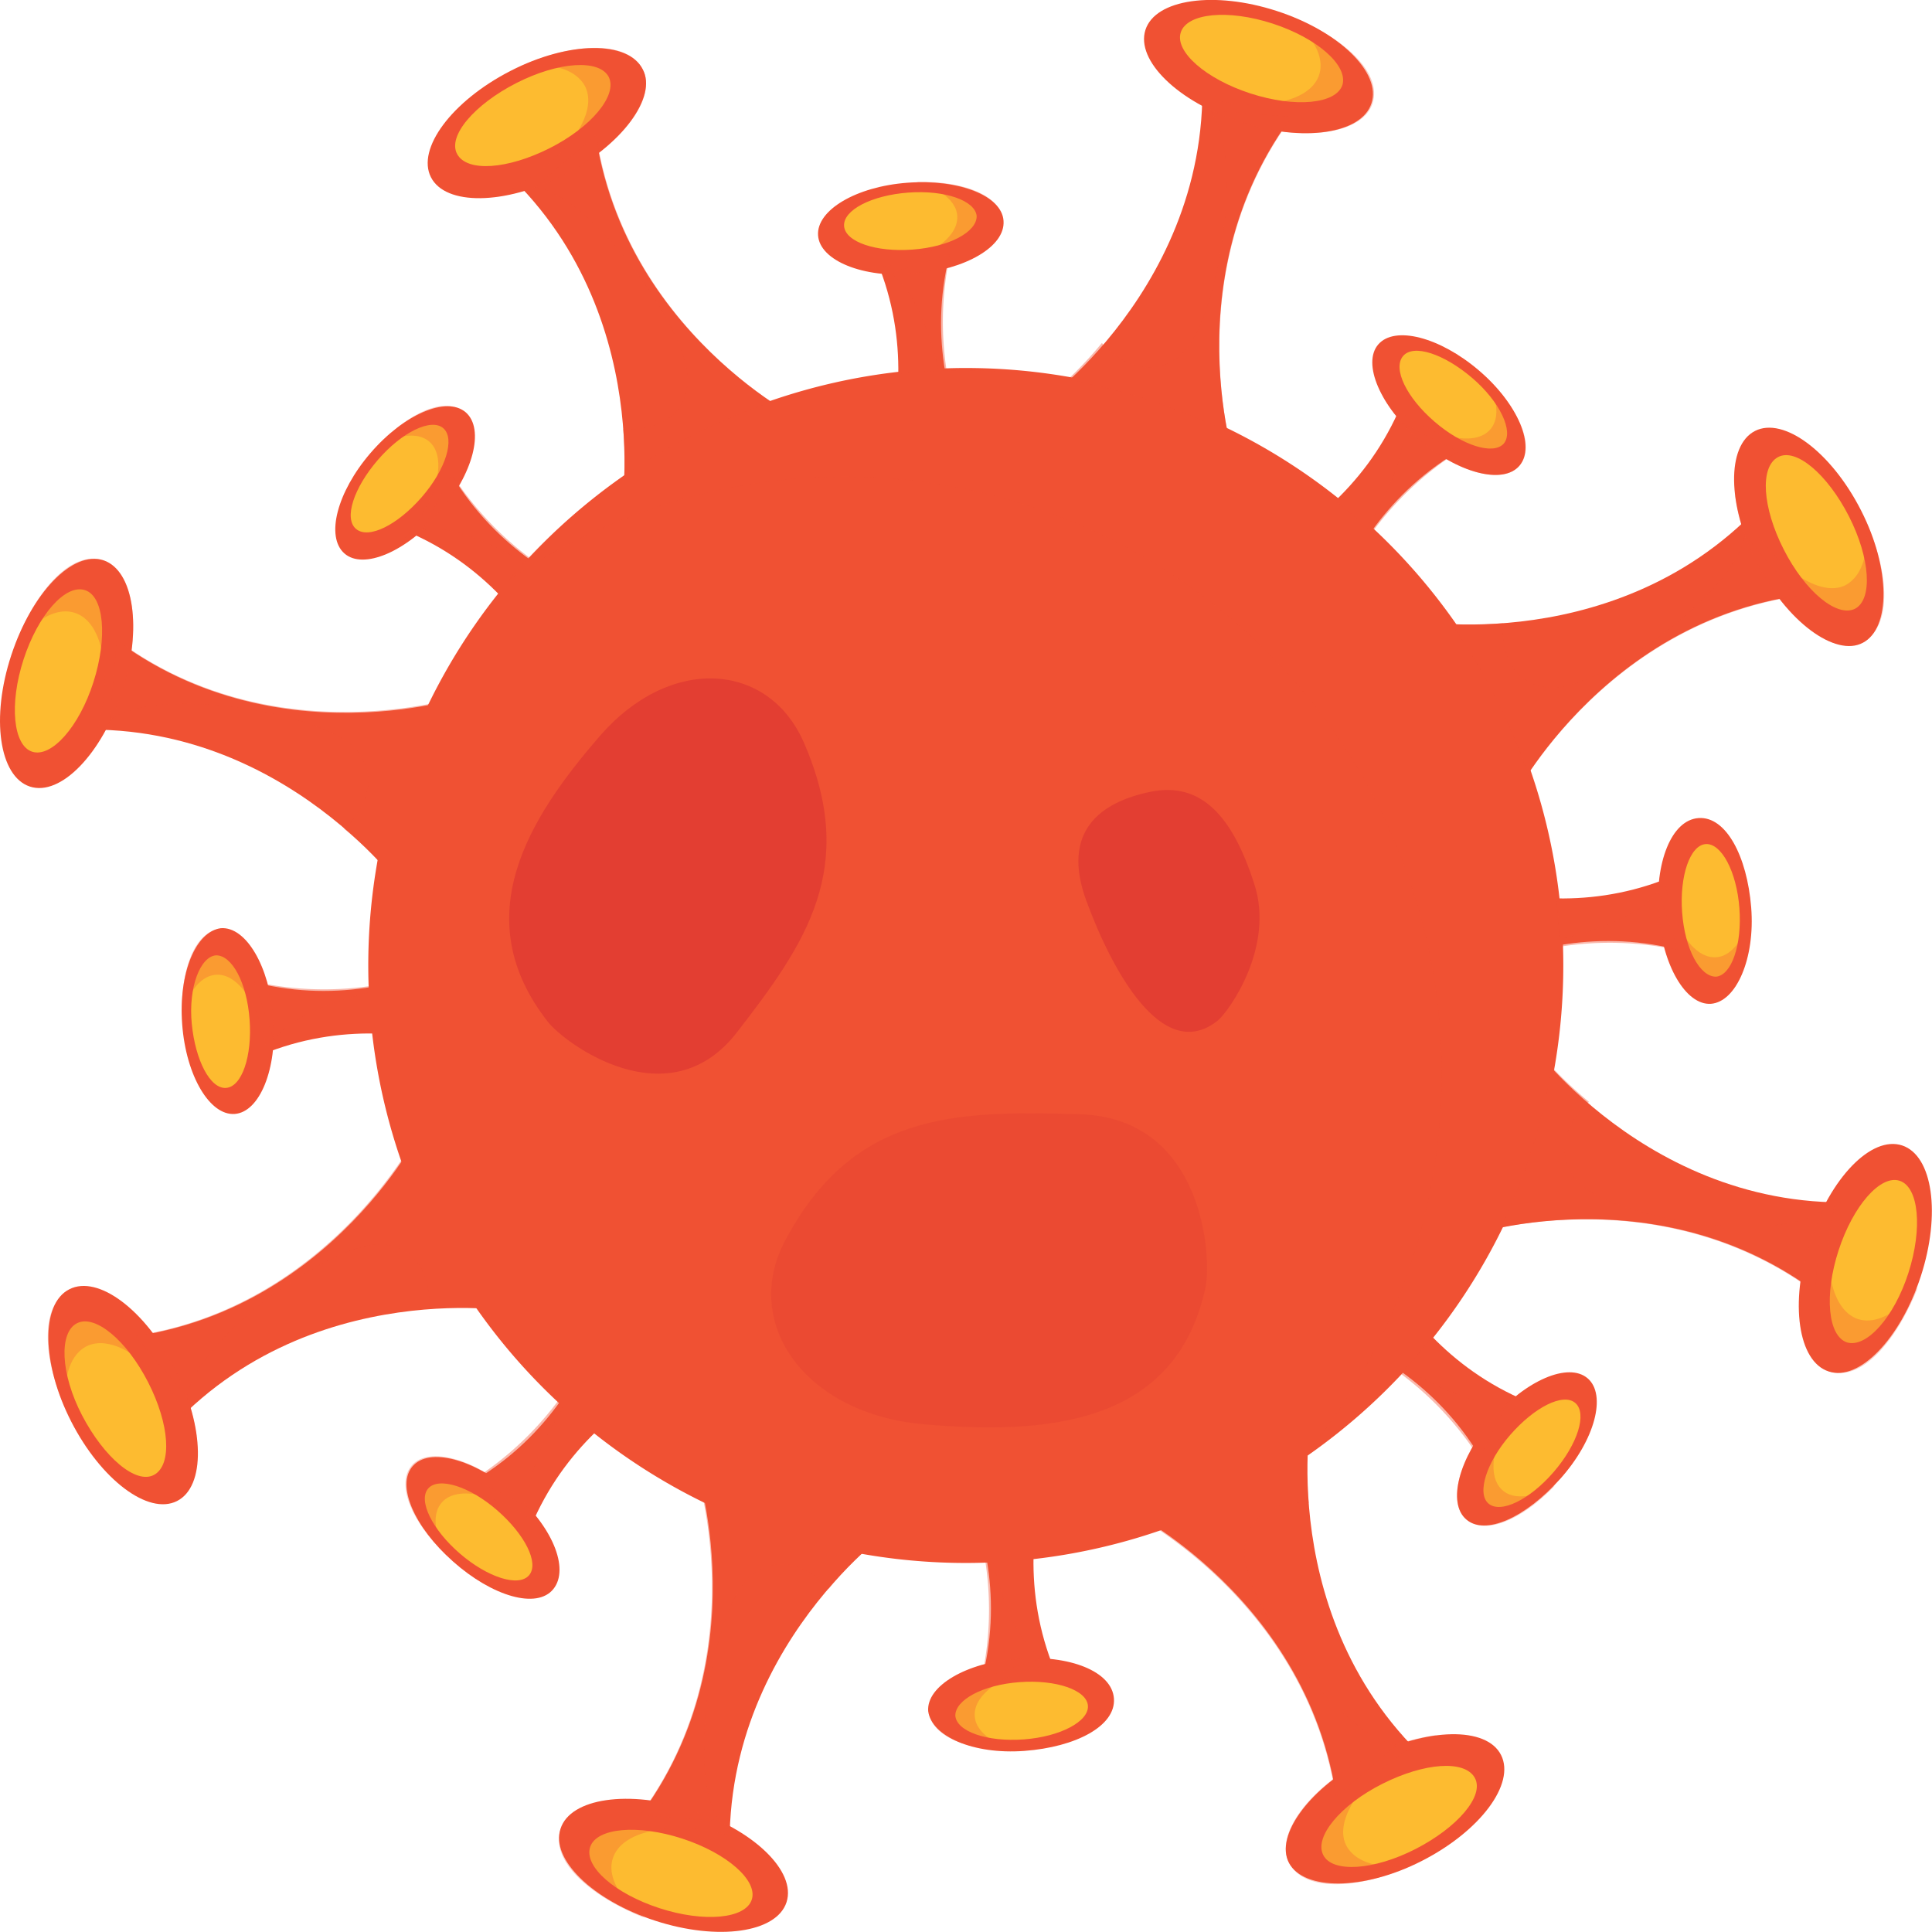 <svg xmlns="http://www.w3.org/2000/svg" viewBox="0 0 70.52 70.52"><defs><style>.cls-1{isolation:isolate;}.cls-2,.cls-3,.cls-5{fill:#f05133;}.cls-3{opacity:0.4;}.cls-3,.cls-5,.cls-6,.cls-7{mix-blend-mode:multiply;}.cls-4{fill:#fdbb30;}.cls-5,.cls-6{opacity:0.3;}.cls-6,.cls-7{fill:#c41230;}.cls-7{opacity:0.1;}</style></defs><g class="cls-1"><g id="Layer_2" data-name="Layer 2"><g id="intro"><g id="_1_virus7" data-name="1_virus7"><path class="cls-2" d="M3.77,20.45c1.12.37,1.43,2.51.69,4.79s-2.25,3.84-3.37,3.47S-.34,26.2.41,23.92,2.65,20.09,3.77,20.45Z"/><path class="cls-2" d="M2.29,21.59.56,26.91c8.74-1.76,14,5.38,14,5.38l1.11-3.41h0l1.1-3.41S8.32,28.17,2.29,21.59Z"/><path class="cls-3" d="M4.26,23.35,4,26.29C5.66,25,12,26,13.07,27.45s-.51,2.8-.51,2.8h0a14.89,14.89,0,0,1,2,2l1.11-3.41h0l1.1-3.41S10,27.61,4.26,23.35Z"/><path class="cls-4" d="M3.1,21.54c.7.22.83,1.73.31,3.36s-1.53,2.76-2.23,2.54S.33,25.7.86,24.07,2.39,21.31,3.1,21.54Z"/><path class="cls-5" d="M.56,23.52c.7-.89,1.5-1.37,2.17-1.15,1.12.36,1.42,2.51.68,4.78,0,.14-.1.27-.15.41a7.78,7.78,0,0,0,1.2-2.32c.74-2.28.43-4.42-.69-4.79S1.34,21.47.56,23.52Z"/><path class="cls-2" d="M66.75,50.06c-1.12-.36-1.43-2.5-.69-4.78s2.25-3.84,3.37-3.47,1.42,2.51.68,4.78S67.86,50.43,66.75,50.06Z"/><path class="cls-2" d="M68.23,48.93,70,43.61c-8.75,1.76-14-5.38-14-5.38l-1.1,3.41h0l-1.1,3.41S62.2,42.35,68.23,48.93Z"/><path class="cls-3" d="M66.26,47.17l.23-3c-1.63,1.29-7.92.3-9-1.16s.51-2.79.51-2.79h0a14.89,14.89,0,0,1-2-2l-1.1,3.41h0l-1.1,3.41S60.52,42.91,66.26,47.17Z"/><path class="cls-4" d="M67.42,49c-.7-.23-.84-1.73-.31-3.36s1.53-2.77,2.23-2.54.84,1.74.32,3.36S68.13,49.21,67.42,49Z"/><path class="cls-5" d="M70,47c-.7.89-1.5,1.36-2.17,1.15-1.12-.36-1.42-2.51-.68-4.79,0-.14.1-.27.15-.4a7.78,7.78,0,0,0-1.2,2.32c-.74,2.28-.43,4.42.69,4.78S69.18,49.05,70,47Z"/><path class="cls-2" d="M23.46,2.53c.54,1-.76,2.78-2.9,3.87s-4.3,1.11-4.83.07.76-2.78,2.9-3.88S22.93,1.48,23.46,2.53Z"/><path class="cls-2" d="M21.61,2.28l-5,2.54C24.05,9.76,22.7,18.5,22.7,18.5l3.2-1.62h0l3.2-1.63S21.23,11.2,21.61,2.28Z"/><path class="cls-3" d="M21.76,4.91,19.52,6.84c2.05.24,5.8,5.39,5.57,7.21s-2.34,1.61-2.34,1.61h0a14.38,14.38,0,0,1-.05,2.84l3.2-1.62h0l3.2-1.63S22.81,12,21.76,4.91Z"/><path class="cls-4" d="M22.22,2.81c.33.66-.63,1.83-2.16,2.6s-3,.88-3.37.22.63-1.82,2.16-2.6S21.88,2.15,22.22,2.81Z"/><path class="cls-5" d="M19,2.42c1.13-.14,2,.09,2.35.72.54,1.05-.77,2.78-2.9,3.87l-.39.18a8,8,0,0,0,2.48-.79C22.7,5.31,24,3.57,23.46,2.53S21,1.52,19,2.42Z"/><path class="cls-2" d="M47.05,68c-.53-1,.77-2.78,2.91-3.86s4.3-1.13,4.83-.08-.76,2.78-2.9,3.87S47.59,69,47.05,68Z"/><path class="cls-2" d="M48.91,68.23l5-2.53C46.46,60.76,47.82,52,47.82,52l-3.2,1.63h0l-3.2,1.63S49.29,59.32,48.91,68.23Z"/><path class="cls-3" d="M48.76,65.6,51,63.68c-2.06-.25-5.8-5.39-5.57-7.21s2.34-1.61,2.34-1.61h0a13.61,13.61,0,0,1,0-2.85l-3.2,1.63h0l-3.2,1.63S47.71,58.53,48.76,65.6Z"/><path class="cls-4" d="M48.3,67.71c-.34-.66.63-1.83,2.16-2.6s3-.88,3.37-.22-.64,1.82-2.16,2.6S48.63,68.37,48.3,67.71Z"/><path class="cls-5" d="M51.5,68.1c-1.13.13-2-.1-2.35-.72-.54-1,.76-2.78,2.9-3.87l.39-.18a7.52,7.52,0,0,0-2.48.8c-2.14,1.08-3.44,2.81-2.91,3.86S49.49,69,51.5,68.1Z"/><path class="cls-2" d="M50.06,3.77c-.36,1.12-2.5,1.43-4.78.69s-3.83-2.25-3.47-3.37S44.32-.34,46.6.4,50.43,2.66,50.06,3.77Z"/><path class="cls-2" d="M48.93,2.29,43.61.56c1.76,8.74-5.38,14-5.38,14l3.41,1.1h0l3.41,1.12S42.35,8.32,48.93,2.29Z"/><path class="cls-3" d="M47.17,4.26l-3-.23c1.29,1.63.3,7.92-1.16,9s-2.79-.51-2.79-.51h0a14.66,14.66,0,0,1-2,2l3.41,1.1h0l3.41,1.12S42.91,10,47.17,4.26Z"/><path class="cls-4" d="M49,3.1c-.23.7-1.73.84-3.36.31s-2.77-1.53-2.54-2.23S44.82.33,46.45.86,49.21,2.39,49,3.1Z"/><path class="cls-5" d="M47,.56c.89.7,1.37,1.5,1.15,2.17-.36,1.11-2.51,1.42-4.79.68L43,3.26a7.78,7.78,0,0,0,2.32,1.2c2.28.74,4.42.43,4.78-.69S49.05,1.34,47,.56Z"/><path class="cls-2" d="M20.46,66.75c.36-1.12,2.5-1.43,4.78-.69s3.83,2.25,3.47,3.37-2.51,1.42-4.79.68S20.09,67.86,20.46,66.75Z"/><path class="cls-2" d="M21.59,68.23,26.91,70c-1.76-8.75,5.38-14,5.38-14l-3.41-1.11h0l-3.41-1.11S28.17,62.19,21.59,68.23Z"/><path class="cls-3" d="M23.35,66.26l2.94.22c-1.28-1.62-.29-7.91,1.17-9s2.79.51,2.79.51h0a14.89,14.89,0,0,1,2-2l-3.41-1.11h0l-3.41-1.11S27.61,60.52,23.35,66.26Z"/><path class="cls-4" d="M21.54,67.42c.23-.7,1.73-.84,3.36-.31s2.77,1.53,2.54,2.23-1.74.84-3.37.31S21.31,68.13,21.54,67.42Z"/><path class="cls-5" d="M23.52,70c-.89-.7-1.37-1.5-1.15-2.17.36-1.12,2.51-1.43,4.79-.69l.4.16a7.56,7.56,0,0,0-2.32-1.2c-2.28-.74-4.42-.43-4.78.69S21.47,69.18,23.52,70Z"/><path class="cls-2" d="M68,23.46c-1,.54-2.78-.77-3.87-2.9s-1.11-4.3-.07-4.83,2.78.76,3.87,2.9S69,22.93,68,23.46Z"/><path class="cls-2" d="M68.24,21.61l-2.54-5C60.76,24.05,52,22.7,52,22.7l1.63,3.2h0l1.63,3.2S59.32,21.23,68.24,21.61Z"/><path class="cls-3" d="M65.6,21.76l-1.92-2.24c-.24,2.05-5.39,5.8-7.21,5.57s-1.61-2.34-1.61-2.34h0A14.51,14.51,0,0,1,52,22.7l1.63,3.2h0l1.63,3.2S58.53,22.81,65.6,21.76Z"/><path class="cls-4" d="M67.71,22.22c-.66.33-1.82-.63-2.6-2.16s-.88-3-.22-3.37,1.82.63,2.6,2.16S68.36,21.88,67.71,22.22Z"/><path class="cls-5" d="M68.1,19c.13,1.13-.1,2-.72,2.35-1,.53-2.78-.76-3.87-2.9-.07-.13-.12-.26-.18-.39a7.72,7.72,0,0,0,.79,2.48c1.09,2.13,2.82,3.44,3.87,2.9S69,21,68.1,19Z"/><path class="cls-2" d="M2.53,47.06c1.05-.54,2.78.76,3.86,2.9s1.12,4.3.07,4.83S3.68,54,2.6,51.89,1.48,47.59,2.53,47.06Z"/><path class="cls-2" d="M2.28,48.91l2.54,5c4.94-7.43,13.69-6.07,13.69-6.07l-1.63-3.2h0l-1.63-3.2S11.2,49.29,2.28,48.91Z"/><path class="cls-3" d="M4.92,48.76,6.84,51c.24-2.06,5.39-5.81,7.21-5.57s1.61,2.34,1.61,2.34h0a13.67,13.67,0,0,1,2.85,0l-1.63-3.2h0l-1.63-3.2S12,47.71,4.92,48.76Z"/><path class="cls-4" d="M2.81,48.3c.66-.34,1.82.63,2.6,2.16s.88,3,.22,3.37S3.8,53.2,3,51.67,2.15,48.63,2.81,48.3Z"/><path class="cls-5" d="M2.42,51.49c-.14-1.12.1-2,.72-2.34,1.05-.54,2.78.76,3.87,2.9a2.71,2.71,0,0,1,.17.39A7.48,7.48,0,0,0,6.39,50c-1.08-2.14-2.81-3.44-3.86-2.9S1.52,49.49,2.42,51.49Z"/><path class="cls-2" d="M17,15.05c.7.61.27,2.25-.95,3.67s-2.79,2.09-3.48,1.48-.27-2.24.95-3.66S16.3,14.45,17,15.05Z"/><path class="cls-2" d="M15.58,15.43l-2.85,3.32c6.85,1.36,8.46,8.1,8.46,8.1L23,24.73h0l1.83-2.13S18,22,15.58,15.43Z"/><path class="cls-3" d="M16.48,17.29l-1.06,2.06c1.56-.44,5.81,2.18,6.18,3.57s-1.22,1.86-1.22,1.86h0a11.42,11.42,0,0,1,.81,2.07L23,24.73h0l1.83-2.13A11.74,11.74,0,0,1,16.48,17.29Z"/><path class="cls-4" d="M16.18,15.63c.44.38.09,1.51-.79,2.52S13.46,19.69,13,19.31s-.09-1.5.79-2.52S15.74,15.25,16.18,15.63Z"/><path class="cls-5" d="M13.76,16.3c.77-.44,1.49-.54,1.91-.18.69.6.27,2.24-1,3.66a2.73,2.73,0,0,1-.23.25,6,6,0,0,0,1.57-1.31c1.22-1.42,1.65-3.06.95-3.67S14.93,15.05,13.76,16.3Z"/><path class="cls-2" d="M53.52,55.46c-.7-.6-.27-2.24.95-3.66s2.78-2.09,3.48-1.49.27,2.25-1,3.67S54.21,56.06,53.52,55.46Z"/><path class="cls-2" d="M54.93,55.09l2.86-3.32c-6.85-1.37-8.47-8.1-8.47-8.1l-1.83,2.12h0l-1.83,2.12S52.56,48.52,54.93,55.09Z"/><path class="cls-3" d="M54,53.23l1.05-2.06c-1.56.43-5.8-2.18-6.17-3.57s1.22-1.86,1.22-1.86h0a11.09,11.09,0,0,1-.82-2.07l-1.83,2.12h0l-1.83,2.12A11.74,11.74,0,0,1,54,53.23Z"/><path class="cls-4" d="M54.33,54.88c-.43-.37-.08-1.5.8-2.51s1.93-1.54,2.37-1.16.09,1.5-.79,2.52S54.77,55.26,54.33,54.88Z"/><path class="cls-5" d="M56.76,54.22c-.77.44-1.5.54-1.91.18-.7-.6-.27-2.24.95-3.66l.23-.25a5.94,5.94,0,0,0-1.56,1.31c-1.22,1.42-1.65,3.06-.95,3.66S55.58,55.46,56.76,54.22Z"/><path class="cls-2" d="M36.63,8.06C36.7,9,35.24,9.84,33.37,10s-3.45-.49-3.51-1.41,1.39-1.78,3.26-1.92S36.57,7.14,36.63,8.06Z"/><path class="cls-2" d="M35.37,7.32,31,7.65c3.87,5.81.26,11.72.26,11.72l2.8-.21h0l2.8-.21S32.4,13.64,35.37,7.32Z"/><path class="cls-3" d="M34.68,9.27l-2.2.71c1.41.8,2.56,5.65,1.84,6.89s-2.17.46-2.17.46h0a11.16,11.16,0,0,1-.89,2l2.8-.21h0l2.8-.21A11.73,11.73,0,0,1,34.68,9.27Z"/><path class="cls-4" d="M35.65,7.89c0,.58-1,1.12-2.34,1.22s-2.46-.28-2.5-.86,1-1.12,2.34-1.22S35.6,7.32,35.65,7.89Z"/><path class="cls-5" d="M33.46,6.64c.85.24,1.44.69,1.48,1.23.07.92-1.4,1.78-3.26,1.92h-.34a5.91,5.91,0,0,0,2,.18c1.87-.14,3.33-1,3.26-1.92S35.18,6.6,33.46,6.64Z"/><path class="cls-2" d="M33.88,62.46c-.07-.92,1.39-1.78,3.27-1.92S40.59,61,40.66,62s-1.39,1.77-3.27,1.91S34,63.37,33.88,62.46Z"/><path class="cls-2" d="M35.15,63.19l4.36-.32c-3.87-5.81-.25-11.72-.25-11.72l-2.8.21h0l-2.8.21S38.12,56.87,35.15,63.19Z"/><path class="cls-3" d="M35.83,61.25l2.2-.72c-1.41-.79-2.56-5.64-1.84-6.89s2.18-.45,2.18-.45h0a11.16,11.16,0,0,1,.89-2l-2.8.21h0l-2.8.21A11.68,11.68,0,0,1,35.83,61.25Z"/><path class="cls-4" d="M34.87,62.62c0-.57,1-1.12,2.34-1.22s2.46.29,2.5.86-1,1.13-2.34,1.23S34.91,63.2,34.87,62.62Z"/><path class="cls-5" d="M37.05,63.87c-.85-.24-1.43-.68-1.47-1.22-.07-.93,1.39-1.78,3.26-1.92h.34a5.94,5.94,0,0,0-2-.18c-1.88.14-3.34,1-3.27,1.92S35.34,63.92,37.05,63.87Z"/><path class="cls-2" d="M55.46,17c-.6.7-2.24.27-3.66-.95s-2.09-2.79-1.49-3.48,2.24-.27,3.67.95S56.06,16.3,55.46,17Z"/><path class="cls-2" d="M55.09,15.59l-3.32-2.87c-1.37,6.85-8.11,8.47-8.11,8.47L45.79,23h0l2.13,1.84S48.52,18,55.09,15.59Z"/><path class="cls-3" d="M53.23,16.48l-2.06-1.05C51.6,17,49,21.23,47.6,21.6s-1.86-1.22-1.86-1.22h0a10.49,10.49,0,0,1-2.08.81L45.79,23h0l2.13,1.84A11.7,11.7,0,0,1,53.23,16.48Z"/><path class="cls-4" d="M54.89,16.19c-.38.43-1.51.08-2.53-.8S50.83,13.46,51.21,13s1.5-.08,2.52.79S55.26,15.75,54.89,16.19Z"/><path class="cls-5" d="M54.22,13.75c.44.78.54,1.5.18,1.92-.6.7-2.24.27-3.66-.95l-.25-.23a6.14,6.14,0,0,0,1.31,1.56c1.42,1.22,3.06,1.65,3.66.95S55.46,14.94,54.22,13.75Z"/><path class="cls-2" d="M15.06,53.52c.6-.7,2.23-.27,3.66.95S20.8,57.25,20.2,58s-2.23.27-3.66-1S14.46,54.21,15.06,53.52Z"/><path class="cls-2" d="M15.43,54.93l3.32,2.86c1.37-6.85,8.1-8.46,8.1-8.46l-2.13-1.84h0L22.6,45.66S22,52.56,15.43,54.93Z"/><path class="cls-3" d="M17.29,54l2.06,1.05c-.43-1.56,2.18-5.8,3.57-6.17s1.86,1.21,1.86,1.21h0a10.56,10.56,0,0,1,2.07-.81l-2.13-1.84h0L22.6,45.66A11.74,11.74,0,0,1,17.29,54Z"/><path class="cls-4" d="M15.63,54.33c.38-.43,1.51-.08,2.52.8s1.54,1.93,1.16,2.37-1.51.08-2.52-.79S15.25,54.77,15.63,54.33Z"/><path class="cls-5" d="M16.29,56.76c-.43-.77-.53-1.49-.17-1.91.6-.7,2.24-.27,3.66.95L20,56a6.14,6.14,0,0,0-1.31-1.56c-1.43-1.22-3.06-1.65-3.66-.95S15.05,55.58,16.29,56.76Z"/><path class="cls-2" d="M62.45,36.64c-.91.06-1.77-1.4-1.91-3.27S61,29.93,62,29.86s1.77,1.39,1.92,3.26S63.37,36.57,62.45,36.64Z"/><path class="cls-2" d="M63.19,35.37,62.87,31c-5.81,3.88-11.72.26-11.72.26l.21,2.79h0l.21,2.8S56.87,32.4,63.19,35.37Z"/><path class="cls-3" d="M61.25,34.68l-.72-2.2c-.79,1.41-5.64,2.57-6.89,1.84s-.45-2.17-.45-2.17h0a11.16,11.16,0,0,1-2-.89l.21,2.79h0l.21,2.8A11.71,11.71,0,0,1,61.25,34.68Z"/><path class="cls-4" d="M62.63,35.65c-.58,0-1.13-1-1.23-2.34s.29-2.46.86-2.5,1.13,1,1.23,2.34S63.2,35.61,62.63,35.65Z"/><path class="cls-5" d="M63.87,33.46c-.24.86-.68,1.44-1.22,1.48-.92.07-1.78-1.39-1.92-3.26,0-.12,0-.23,0-.34a5.91,5.91,0,0,0-.18,2c.14,1.87,1,3.33,1.91,3.27S63.92,35.18,63.87,33.46Z"/><path class="cls-2" d="M8.06,33.88c.92-.07,1.78,1.4,1.92,3.27s-.5,3.44-1.41,3.51-1.78-1.39-1.92-3.27S7.15,34,8.06,33.88Z"/><path class="cls-2" d="M7.32,35.15l.33,4.36c5.81-3.87,11.72-.25,11.72-.25l-.21-2.8h0L19,33.66S13.65,38.12,7.32,35.15Z"/><path class="cls-3" d="M9.27,35.83,10,38c.8-1.41,5.65-2.56,6.89-1.84s.46,2.18.46,2.18h0a11.16,11.16,0,0,1,2,.89l-.21-2.8h0L19,33.66A11.72,11.72,0,0,1,9.27,35.83Z"/><path class="cls-4" d="M7.89,34.87c.58,0,1.12,1,1.22,2.34s-.28,2.46-.86,2.5S7.13,38.7,7,37.37,7.31,34.91,7.89,34.87Z"/><path class="cls-5" d="M6.64,37.05c.24-.85.69-1.43,1.24-1.47.91-.07,1.77,1.39,1.91,3.26,0,.11,0,.23,0,.34a6.2,6.2,0,0,0,.18-2c-.14-1.87-1-3.34-1.92-3.27S6.6,35.34,6.64,37.05Z"/><path class="cls-2" d="M42,14.5a21.81,21.81,0,1,1-27.49,14A21.82,21.82,0,0,1,42,14.5Z"/><path class="cls-3" d="M18.54,21.2A21.79,21.79,0,0,1,51.53,46a21.42,21.42,0,0,1-4.07,7.31A21.8,21.8,0,1,0,18.54,21.2Z"/><path class="cls-6" d="M44.44,37.26c.42-.34,2.1-2.7,1.34-5C45,29.82,43.86,28.52,42,28.9s-3.28,1.46-2.34,4C40.56,35.34,42.41,38.86,44.44,37.26Z"/><path class="cls-7" d="M44,47c.23-1,0-6.19-4.59-6.33s-8.29-.05-10.76,4.63c-1.59,3,.73,6.32,5.09,6.69S42.91,52.07,44,47Z"/><path class="cls-6" d="M20,37.3c.6.77,4.4,3.61,6.9.38s4.44-6,2.44-10.58c-1.28-2.93-4.86-3.21-7.44-.24S17,33.48,20,37.3Z"/></g></g></g></g></svg>